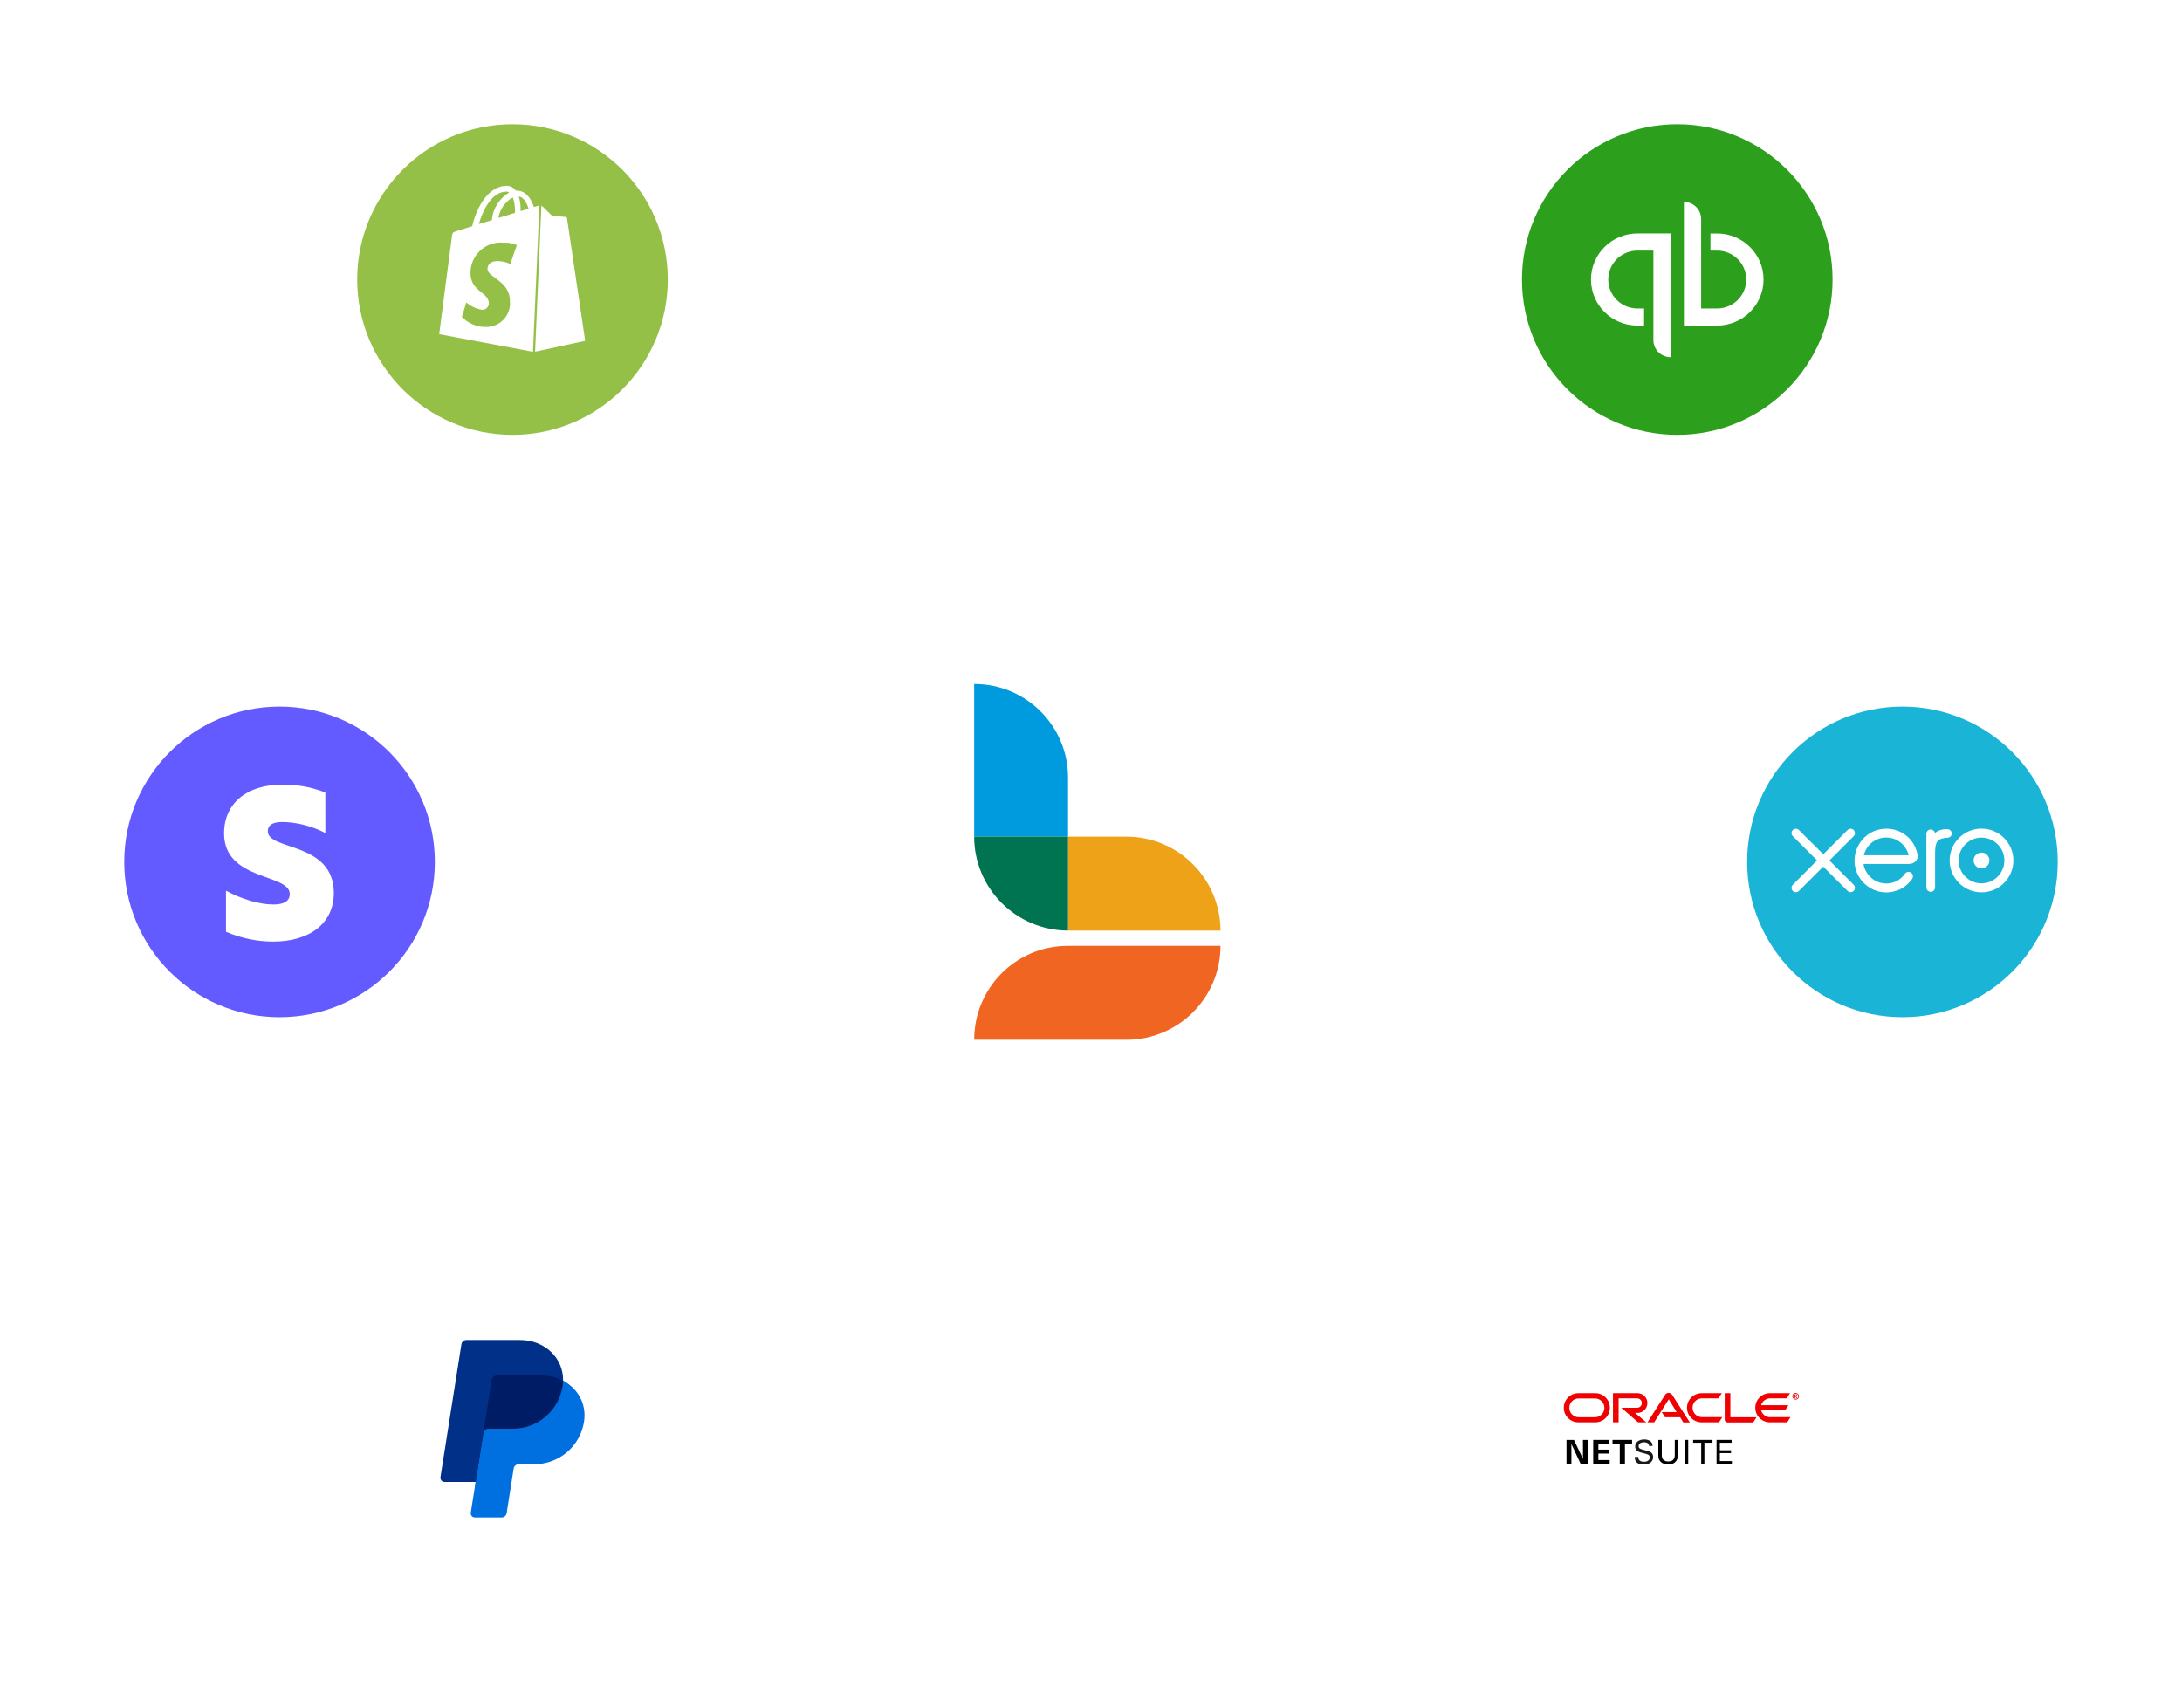 <svg width="281" height="220" viewBox="0 0 281 220" fill="none" xmlns="http://www.w3.org/2000/svg">
<path d="M54 111H228" stroke="url(#paint0_linear_354_4223)" stroke-opacity="0.48" stroke-width="0.5"/>
<path d="M79.482 172.518L202.519 49.482" stroke="url(#paint1_linear_354_4223)" stroke-opacity="0.48" stroke-width="0.5"/>
<path d="M79.482 49.482L202.519 172.518" stroke="url(#paint2_linear_354_4223)" stroke-opacity="0.48" stroke-width="0.5"/>
<g filter="url(#filter0_d_354_4223)">
<path d="M225 111C225 99.954 233.954 91 245 91C256.046 91 265 99.954 265 111C265 122.046 256.046 131 245 131C233.954 131 225 122.046 225 111Z" fill="#1AB4D7"/>
<path d="M235.596 110.818L238.72 107.687C238.823 107.581 238.881 107.442 238.881 107.294C238.881 106.985 238.63 106.734 238.321 106.734C238.171 106.734 238.03 106.793 237.923 106.901C237.923 106.901 234.803 110.02 234.803 110.02L231.668 106.896C231.563 106.791 231.422 106.734 231.273 106.734C230.965 106.734 230.714 106.985 230.714 107.293C230.714 107.444 230.774 107.585 230.882 107.691L234.005 110.814L230.883 113.941C230.774 114.049 230.714 114.191 230.714 114.342C230.714 114.651 230.965 114.901 231.273 114.901C231.422 114.901 231.563 114.843 231.668 114.738L234.798 111.612L237.916 114.726C238.026 114.841 238.169 114.901 238.321 114.901C238.63 114.901 238.881 114.651 238.881 114.342C238.881 114.193 238.823 114.053 238.718 113.947L235.596 110.818Z" fill="white"/>
<path d="M254.163 110.817C254.163 111.378 254.619 111.834 255.18 111.834C255.741 111.834 256.197 111.378 256.197 110.817C256.197 110.256 255.741 109.8 255.18 109.8C254.619 109.8 254.163 110.256 254.163 110.817Z" fill="white"/>
<path d="M252.236 110.818C252.236 109.194 253.557 107.873 255.181 107.873C256.804 107.873 258.125 109.194 258.125 110.818C258.125 112.442 256.804 113.763 255.181 113.763C253.557 113.763 252.236 112.442 252.236 110.818ZM251.077 110.818C251.077 113.081 252.918 114.921 255.181 114.921C257.443 114.921 259.285 113.081 259.285 110.818C259.285 108.556 257.443 106.714 255.181 106.714C252.918 106.714 251.077 108.556 251.077 110.818Z" fill="white"/>
<path d="M250.785 106.785L250.613 106.784C250.096 106.784 249.598 106.947 249.182 107.268C249.127 107.017 248.902 106.828 248.635 106.828C248.327 106.828 248.081 107.075 248.08 107.383C248.08 107.384 248.082 114.295 248.082 114.295C248.083 114.602 248.334 114.853 248.642 114.853C248.949 114.853 249.2 114.602 249.201 114.294C249.201 114.293 249.201 110.044 249.201 110.044C249.201 108.628 249.331 108.056 250.544 107.904C250.656 107.89 250.778 107.892 250.779 107.892C251.111 107.881 251.347 107.653 251.347 107.345C251.347 107.036 251.095 106.785 250.785 106.785Z" fill="white"/>
<path d="M240.04 110.142C240.04 110.127 240.041 110.111 240.041 110.095C240.366 108.811 241.53 107.861 242.915 107.861C244.317 107.861 245.491 108.834 245.799 110.142H240.04ZM246.945 110.037C246.704 108.895 246.079 107.957 245.127 107.355C243.735 106.471 241.898 106.52 240.554 107.476C239.458 108.256 238.825 109.532 238.825 110.846C238.825 111.175 238.865 111.508 238.948 111.835C239.362 113.464 240.761 114.696 242.43 114.901C242.926 114.961 243.408 114.932 243.907 114.803C244.336 114.698 244.751 114.524 245.133 114.279C245.53 114.024 245.862 113.688 246.183 113.285C246.189 113.277 246.196 113.271 246.202 113.263C246.425 112.987 246.384 112.594 246.139 112.406C245.932 112.248 245.586 112.183 245.313 112.533C245.254 112.616 245.189 112.702 245.117 112.788C244.9 113.028 244.63 113.26 244.308 113.441C243.897 113.66 243.429 113.785 242.932 113.788C241.304 113.77 240.433 112.634 240.124 111.823C240.069 111.671 240.028 111.514 239.999 111.352C239.995 111.322 239.992 111.293 239.991 111.266C240.328 111.266 245.832 111.265 245.832 111.265C246.633 111.248 247.064 110.683 246.945 110.037Z" fill="white"/>
</g>
<g filter="url(#filter1_d_354_4223)">
<path d="M16 111C16 122.046 24.954 131 36 131C47.046 131 56 122.046 56 111C56 99.954 47.046 91 36 91C24.954 91 16 99.954 16 111Z" fill="#635BFF"/>
<path fill-rule="evenodd" clip-rule="evenodd" d="M34.488 107.065C34.488 106.198 35.2 105.865 36.379 105.865C38.071 105.865 40.207 106.376 41.898 107.287V102.065C40.051 101.332 38.226 101.043 36.379 101.043C31.862 101.043 28.857 103.399 28.857 107.332C28.857 113.465 37.314 112.487 37.314 115.131C37.314 116.153 36.424 116.487 35.178 116.487C33.33 116.487 30.971 115.731 29.102 114.709V119.998C31.172 120.886 33.264 121.264 35.178 121.264C39.806 121.264 42.989 118.975 42.989 114.998C42.966 108.376 34.488 109.554 34.488 107.065Z" fill="white"/>
</g>
<g filter="url(#filter2_d_354_4223)">
<path d="M196 184C196 172.954 204.954 164 216 164C227.046 164 236 172.954 236 184C236 195.046 227.046 204 216 204C204.954 204 196 195.046 196 184Z" fill="white"/>
<path d="M231.246 179.784C231.27 179.784 231.307 179.784 231.319 179.748C231.331 179.736 231.331 179.724 231.331 179.712C231.331 179.688 231.319 179.663 231.295 179.651C231.27 179.639 231.246 179.639 231.21 179.639H231.186V179.772H231.246M231.21 179.578C231.27 179.578 231.307 179.578 231.331 179.591C231.416 179.615 231.416 179.7 231.416 179.724C231.416 179.736 231.416 179.748 231.416 179.76C231.416 179.784 231.404 179.821 231.355 179.845C231.355 179.845 231.343 179.857 231.331 179.857L231.44 180.051H231.331L231.246 179.869H231.186V180.051H231.089V179.578H231.21ZM231.246 180.245C231.476 180.245 231.67 180.063 231.67 179.821C231.67 179.578 231.488 179.397 231.246 179.397C231.016 179.397 230.822 179.591 230.822 179.821C230.822 180.051 231.016 180.245 231.246 180.245ZM230.919 179.821C230.919 179.639 231.064 179.494 231.258 179.494C231.44 179.494 231.585 179.639 231.585 179.821C231.585 180.002 231.44 180.148 231.258 180.148C231.064 180.16 230.919 180.002 230.919 179.821ZM227.975 182.522C227.418 182.522 226.946 182.147 226.8 181.638H229.889L230.313 180.972H226.8C226.946 180.463 227.418 180.087 227.975 180.087H230.095L230.519 179.421H227.927C226.885 179.421 226.049 180.269 226.049 181.299C226.049 182.34 226.897 183.176 227.927 183.176H230.156L230.58 182.51H227.975M219.132 183.176H221.373L221.797 182.51H219.193C218.514 182.51 217.969 181.965 217.969 181.299C217.969 180.62 218.514 180.087 219.193 180.087H221.313L221.737 179.421H219.144C218.102 179.421 217.254 180.269 217.254 181.299C217.254 182.34 218.102 183.176 219.132 183.176ZM205.407 182.522H203.311C202.645 182.522 202.099 181.977 202.099 181.311C202.099 180.632 202.645 180.099 203.311 180.099H205.394C206.073 180.099 206.618 180.644 206.618 181.311C206.618 181.977 206.073 182.522 205.407 182.522ZM203.262 183.176H205.443C206.485 183.176 207.321 182.34 207.321 181.299C207.321 180.257 206.485 179.421 205.443 179.421H203.262C202.233 179.421 201.385 180.269 201.385 181.299C201.385 182.34 202.233 183.176 203.262 183.176ZM210.882 181.965C211.585 181.965 212.154 181.396 212.154 180.693C212.154 179.99 211.585 179.421 210.882 179.421H207.72V183.176H208.447V180.087H210.834C211.173 180.087 211.439 180.354 211.439 180.693C211.439 181.032 211.173 181.299 210.834 181.299H208.799L210.955 183.176H212.009L210.555 181.953H210.882M222.839 182.522V179.421H222.112V182.825C222.112 182.922 222.149 183.007 222.221 183.079C222.294 183.152 222.391 183.188 222.488 183.188H225.783L226.207 182.522H222.839ZM213.996 181.856H215.922L214.904 180.208L213.026 183.176H212.166L214.444 179.615C214.541 179.469 214.71 179.385 214.892 179.385C215.074 179.385 215.231 179.469 215.328 179.615L217.618 183.188H216.77L216.37 182.522H214.42L213.996 181.856Z" fill="#F00000"/>
<path d="M201.736 185.442H202.693L203.856 187.877V185.442H204.474V188.543H203.565L202.366 185.962V188.531H201.736V185.442Z" fill="black"/>
<path d="M205.175 185.442H207.247V185.951H205.841V186.69H207.162V187.199H205.841V188.034H207.296V188.543H205.175V185.442Z" fill="black"/>
<path d="M208.582 185.951H207.661V185.442H210.181V185.951H209.26V188.543H208.594V185.951H208.582Z" fill="black"/>
<path d="M210.978 187.634C210.99 187.852 211.014 188.252 211.729 188.252C212.371 188.252 212.456 187.852 212.456 187.695C212.456 187.343 212.177 187.283 211.741 187.174C211.269 187.053 211.063 187.004 210.905 186.895C210.651 186.725 210.578 186.495 210.578 186.289C210.578 185.659 211.172 185.381 211.753 185.381C211.959 185.381 212.371 185.417 212.626 185.684C212.795 185.878 212.807 186.083 212.819 186.217H212.371C212.347 185.829 212.02 185.744 211.717 185.744C211.293 185.744 211.026 185.938 211.026 186.241C211.026 186.52 211.208 186.604 211.584 186.701C212.323 186.895 212.408 186.907 212.589 187.028C212.88 187.222 212.892 187.513 212.892 187.646C212.892 188.191 212.468 188.615 211.668 188.615C211.438 188.615 210.954 188.579 210.712 188.264C210.53 188.034 210.53 187.792 210.53 187.634H210.978Z" fill="#1A1919"/>
<path d="M214.007 185.442V187.356C214.007 187.683 214.08 187.828 214.14 187.913C214.334 188.168 214.637 188.216 214.843 188.216C215.679 188.216 215.679 187.562 215.679 187.332V185.442H216.09V187.356C216.09 187.526 216.09 187.865 215.836 188.18C215.533 188.568 215.061 188.604 214.831 188.604C214.54 188.604 214.019 188.519 213.74 188.107C213.643 187.974 213.559 187.792 213.559 187.332V185.442H214.007Z" fill="black"/>
<path d="M216.986 188.543H217.41V185.442H216.986V188.543Z" fill="black"/>
<path d="M219.083 188.543V185.805H218.041V185.442H220.537V185.805H219.495V188.543H219.083Z" fill="black"/>
<path d="M221.059 185.442H222.997V185.805H221.483V186.774H222.924V187.138H221.483V188.168H223.033V188.543H221.059V185.442Z" fill="black"/>
</g>
<g filter="url(#filter3_d_354_4223)">
<path d="M46 184C46 195.046 54.954 204 66 204C77.046 204 86 195.046 86 184C86 172.954 77.046 164 66 164C54.954 164 46 172.954 46 184Z" fill="white"/>
<path d="M74.968 183.093C74.445 186.072 72.015 188.323 68.826 188.323H66.802C66.389 188.323 65.973 188.706 65.907 189.128L65.02 194.756C64.969 195.076 64.819 195.183 64.494 195.183H61.238C60.909 195.183 60.831 195.072 60.88 194.748L61.254 190.856L57.345 190.654C57.017 190.654 56.898 190.475 56.944 190.147L59.611 173.237C59.663 172.916 59.862 172.778 60.186 172.778H66.949C70.205 172.778 72.265 174.97 72.517 177.812C74.454 179.121 75.359 180.863 74.968 183.093Z" fill="#001C64"/>
<path d="M62.246 184.556L61.255 190.857L60.629 194.81C60.618 194.887 60.623 194.964 60.644 195.039C60.665 195.113 60.702 195.181 60.752 195.24C60.802 195.299 60.864 195.346 60.934 195.378C61.004 195.411 61.08 195.428 61.157 195.428H64.596C64.753 195.428 64.905 195.372 65.024 195.27C65.143 195.168 65.222 195.027 65.247 194.872L66.152 189.128C66.177 188.973 66.256 188.831 66.375 188.73C66.494 188.628 66.646 188.572 66.803 188.571H68.827C70.37 188.569 71.861 188.016 73.032 187.012C74.203 186.008 74.977 184.618 75.213 183.094C75.564 180.857 74.438 178.82 72.512 177.814C72.508 178.053 72.487 178.29 72.45 178.526C72.212 180.049 71.438 181.438 70.267 182.442C69.097 183.445 67.606 183.998 66.064 184H62.896C62.739 184 62.588 184.056 62.469 184.158C62.349 184.26 62.27 184.401 62.246 184.556Z" fill="#0070E0"/>
<path d="M61.255 190.857H57.25C57.173 190.856 57.097 190.839 57.027 190.807C56.956 190.774 56.894 190.727 56.844 190.668C56.794 190.61 56.757 190.541 56.736 190.466C56.715 190.392 56.71 190.314 56.722 190.238L59.42 173.128C59.444 172.973 59.523 172.832 59.642 172.73C59.762 172.627 59.913 172.571 60.07 172.571H66.947C70.203 172.571 72.57 174.941 72.514 177.811C71.648 177.364 70.685 177.135 69.71 177.143H63.977C63.821 177.143 63.669 177.199 63.549 177.301C63.43 177.403 63.351 177.544 63.326 177.699L62.246 184.555L61.255 190.857Z" fill="#003087"/>
</g>
<g filter="url(#filter4_d_354_4223)">
<path d="M196 36C196 24.954 204.954 16 216 16C227.046 16 236 24.954 236 36C236 47.046 227.046 56 216 56C204.954 56 196 47.046 196 36Z" fill="#2CA01C"/>
<path d="M210.872 30.065C207.568 30.065 204.889 32.723 204.889 36C204.889 39.277 207.563 41.93 210.872 41.93H211.727V39.728H210.872C208.798 39.728 207.113 38.057 207.113 36C207.113 33.943 208.798 32.272 210.872 32.272H212.926V43.799C212.926 45.013 213.921 46 215.146 46V30.065H210.872ZM221.128 41.93C224.432 41.93 227.111 39.272 227.111 36C227.111 32.728 224.437 30.07 221.128 30.07H220.274V32.272H221.128C223.203 32.272 224.887 33.943 224.887 36C224.887 38.057 223.203 39.728 221.128 39.728H219.074V28.201C219.074 26.987 218.08 26 216.855 26V41.93H221.128Z" fill="white"/>
</g>
<g filter="url(#filter5_d_354_4223)">
<path d="M46 36C46 47.046 54.954 56 66 56C77.046 56 86 47.046 86 36C86 24.954 77.046 16 66 16C54.954 16 46 24.954 46 36Z" fill="#95C047"/>
<g clip-path="url(#clip0_354_4223)">
<path d="M69.464 26.454C69.446 26.454 69.41 26.473 69.395 26.473C69.379 26.473 69.138 26.54 68.759 26.66C68.382 25.561 67.711 24.548 66.525 24.548H66.423C66.169 24.192 65.766 23.955 65.308 23.93H65.304C62.538 23.93 61.216 27.383 60.802 29.136C59.739 29.461 58.965 29.703 58.878 29.736C58.277 29.926 58.26 29.943 58.191 30.511C58.124 30.922 56.56 43.037 56.56 43.037L68.638 45.305L69.464 26.454ZM66.799 25.306C67.417 25.372 67.815 26.078 68.072 26.869C67.761 26.97 67.417 27.075 67.041 27.195V26.97C67.041 26.935 67.042 26.894 67.042 26.853C67.042 26.299 66.953 25.767 66.789 25.268L66.799 25.303V25.306ZM66.319 27.296V27.416C65.647 27.623 64.909 27.848 64.186 28.072C64.374 26.927 65.068 25.974 66.025 25.436L66.043 25.427C66.22 25.929 66.322 26.509 66.322 27.112C66.322 27.177 66.321 27.242 66.319 27.307V27.297V27.296ZM65.219 24.67C65.354 24.67 65.48 24.715 65.581 24.791L65.579 24.789C64.333 25.536 63.479 26.828 63.347 28.327L63.346 28.345C62.761 28.534 62.194 28.705 61.663 28.859C62.125 27.269 63.242 24.677 65.218 24.677L65.219 24.67ZM65.7 33.999C65.238 33.771 64.696 33.633 64.124 33.621H64.121C62.832 33.621 62.781 34.428 62.781 34.638C62.781 35.736 65.667 36.165 65.667 38.761C65.677 38.852 65.682 38.959 65.682 39.065C65.682 40.747 64.319 42.109 62.638 42.109C62.637 42.109 62.635 42.109 62.633 42.109C62.597 42.111 62.556 42.111 62.515 42.111C61.32 42.111 60.243 41.61 59.482 40.807L59.48 40.804L60.055 38.946C60.607 39.431 61.299 39.769 62.063 39.893L62.086 39.896C62.095 39.896 62.104 39.897 62.114 39.897C62.575 39.897 62.949 39.526 62.955 39.066C62.955 37.624 60.591 37.557 60.591 35.183C60.591 35.169 60.591 35.152 60.591 35.135C60.591 32.978 62.339 31.23 64.495 31.23C64.634 31.23 64.772 31.237 64.907 31.252L64.89 31.25C64.945 31.247 65.009 31.245 65.074 31.245C65.613 31.245 66.125 31.366 66.582 31.581L66.561 31.572L65.719 33.99L65.7 33.999ZM68.93 45.288L75.357 43.897C75.357 43.897 73.037 28.21 73.019 28.106C73.006 28.011 72.928 27.938 72.832 27.935C72.745 27.935 71.113 27.814 71.113 27.814C71.113 27.814 69.978 26.679 69.832 26.557C69.801 26.529 69.765 26.507 69.726 26.492L69.724 26.491L68.91 45.288H68.93Z" fill="white"/>
</g>
</g>
<rect x="105" y="75" width="72" height="72" rx="16" fill="white"/>
<rect x="103" y="73" width="76" height="76" rx="18" stroke="white" stroke-opacity="0.04" stroke-width="4"/>
<path d="M125.457 133.909C125.457 127.253 130.798 121.84 137.464 121.814H157.178C157.178 128.47 151.783 133.883 145.116 133.909H125.457Z" fill="#F16522"/>
<path d="M145.065 107.749H137.542V119.845H157.179C157.153 113.162 151.731 107.749 145.065 107.749Z" fill="#EDA217"/>
<path d="M137.542 100.186C137.568 93.504 132.146 88.091 125.48 88.091H125.454V107.749H137.542V100.186Z" fill="#009ADE"/>
<path d="M125.454 107.749C125.454 114.406 130.849 119.819 137.516 119.845H137.542V107.749H125.454Z" fill="#007350"/>
<defs>
<filter id="filter0_d_354_4223" x="209.167" y="75.167" width="71.667" height="71.667" filterUnits="userSpaceOnUse" color-interpolation-filters="sRGB">
<feFlood flood-opacity="0" result="BackgroundImageFix"/>
<feColorMatrix in="SourceAlpha" type="matrix" values="0 0 0 0 0 0 0 0 0 0 0 0 0 0 0 0 0 0 127 0" result="hardAlpha"/>
<feMorphology radius="3.333" operator="dilate" in="SourceAlpha" result="effect1_dropShadow_354_4223"/>
<feOffset/>
<feGaussianBlur stdDeviation="6.25"/>
<feComposite in2="hardAlpha" operator="out"/>
<feColorMatrix type="matrix" values="0 0 0 0 0.102 0 0 0 0 0.706 0 0 0 0 0.843 0 0 0 0.4 0"/>
<feBlend mode="normal" in2="BackgroundImageFix" result="effect1_dropShadow_354_4223"/>
<feBlend mode="normal" in="SourceGraphic" in2="effect1_dropShadow_354_4223" result="shape"/>
</filter>
<filter id="filter1_d_354_4223" x="0.167" y="75.167" width="71.667" height="71.667" filterUnits="userSpaceOnUse" color-interpolation-filters="sRGB">
<feFlood flood-opacity="0" result="BackgroundImageFix"/>
<feColorMatrix in="SourceAlpha" type="matrix" values="0 0 0 0 0 0 0 0 0 0 0 0 0 0 0 0 0 0 127 0" result="hardAlpha"/>
<feMorphology radius="3.333" operator="dilate" in="SourceAlpha" result="effect1_dropShadow_354_4223"/>
<feOffset/>
<feGaussianBlur stdDeviation="6.25"/>
<feComposite in2="hardAlpha" operator="out"/>
<feColorMatrix type="matrix" values="0 0 0 0 0.388 0 0 0 0 0.357 0 0 0 0 1 0 0 0 0.4 0"/>
<feBlend mode="normal" in2="BackgroundImageFix" result="effect1_dropShadow_354_4223"/>
<feBlend mode="normal" in="SourceGraphic" in2="effect1_dropShadow_354_4223" result="shape"/>
</filter>
<filter id="filter2_d_354_4223" x="180.167" y="148.167" width="71.667" height="71.667" filterUnits="userSpaceOnUse" color-interpolation-filters="sRGB">
<feFlood flood-opacity="0" result="BackgroundImageFix"/>
<feColorMatrix in="SourceAlpha" type="matrix" values="0 0 0 0 0 0 0 0 0 0 0 0 0 0 0 0 0 0 127 0" result="hardAlpha"/>
<feMorphology radius="3.333" operator="dilate" in="SourceAlpha" result="effect1_dropShadow_354_4223"/>
<feOffset/>
<feGaussianBlur stdDeviation="6.25"/>
<feComposite in2="hardAlpha" operator="out"/>
<feColorMatrix type="matrix" values="0 0 0 0 1 0 0 0 0 1 0 0 0 0 1 0 0 0 0.2 0"/>
<feBlend mode="normal" in2="BackgroundImageFix" result="effect1_dropShadow_354_4223"/>
<feBlend mode="normal" in="SourceGraphic" in2="effect1_dropShadow_354_4223" result="shape"/>
</filter>
<filter id="filter3_d_354_4223" x="30.167" y="148.167" width="71.667" height="71.667" filterUnits="userSpaceOnUse" color-interpolation-filters="sRGB">
<feFlood flood-opacity="0" result="BackgroundImageFix"/>
<feColorMatrix in="SourceAlpha" type="matrix" values="0 0 0 0 0 0 0 0 0 0 0 0 0 0 0 0 0 0 127 0" result="hardAlpha"/>
<feMorphology radius="3.333" operator="dilate" in="SourceAlpha" result="effect1_dropShadow_354_4223"/>
<feOffset/>
<feGaussianBlur stdDeviation="6.25"/>
<feComposite in2="hardAlpha" operator="out"/>
<feColorMatrix type="matrix" values="0 0 0 0 1 0 0 0 0 1 0 0 0 0 1 0 0 0 0.2 0"/>
<feBlend mode="normal" in2="BackgroundImageFix" result="effect1_dropShadow_354_4223"/>
<feBlend mode="normal" in="SourceGraphic" in2="effect1_dropShadow_354_4223" result="shape"/>
</filter>
<filter id="filter4_d_354_4223" x="180.167" y="0.167" width="71.667" height="71.667" filterUnits="userSpaceOnUse" color-interpolation-filters="sRGB">
<feFlood flood-opacity="0" result="BackgroundImageFix"/>
<feColorMatrix in="SourceAlpha" type="matrix" values="0 0 0 0 0 0 0 0 0 0 0 0 0 0 0 0 0 0 127 0" result="hardAlpha"/>
<feMorphology radius="3.333" operator="dilate" in="SourceAlpha" result="effect1_dropShadow_354_4223"/>
<feOffset/>
<feGaussianBlur stdDeviation="6.25"/>
<feComposite in2="hardAlpha" operator="out"/>
<feColorMatrix type="matrix" values="0 0 0 0 0.173 0 0 0 0 0.627 0 0 0 0 0.11 0 0 0 0.4 0"/>
<feBlend mode="normal" in2="BackgroundImageFix" result="effect1_dropShadow_354_4223"/>
<feBlend mode="normal" in="SourceGraphic" in2="effect1_dropShadow_354_4223" result="shape"/>
</filter>
<filter id="filter5_d_354_4223" x="30.167" y="0.167" width="71.667" height="71.667" filterUnits="userSpaceOnUse" color-interpolation-filters="sRGB">
<feFlood flood-opacity="0" result="BackgroundImageFix"/>
<feColorMatrix in="SourceAlpha" type="matrix" values="0 0 0 0 0 0 0 0 0 0 0 0 0 0 0 0 0 0 127 0" result="hardAlpha"/>
<feMorphology radius="3.333" operator="dilate" in="SourceAlpha" result="effect1_dropShadow_354_4223"/>
<feOffset/>
<feGaussianBlur stdDeviation="6.25"/>
<feComposite in2="hardAlpha" operator="out"/>
<feColorMatrix type="matrix" values="0 0 0 0 0.584 0 0 0 0 0.753 0 0 0 0 0.278 0 0 0 0.4 0"/>
<feBlend mode="normal" in2="BackgroundImageFix" result="effect1_dropShadow_354_4223"/>
<feBlend mode="normal" in="SourceGraphic" in2="effect1_dropShadow_354_4223" result="shape"/>
</filter>
<linearGradient id="paint0_linear_354_4223" x1="54" y1="111.5" x2="228" y2="111.5" gradientUnits="userSpaceOnUse">
<stop stop-color="white" stop-opacity="0"/>
<stop offset="0.5" stop-color="white"/>
<stop offset="1" stop-color="white" stop-opacity="0"/>
</linearGradient>
<linearGradient id="paint1_linear_354_4223" x1="79.835" y1="172.872" x2="202.872" y2="49.835" gradientUnits="userSpaceOnUse">
<stop stop-color="white" stop-opacity="0"/>
<stop offset="0.5" stop-color="white"/>
<stop offset="1" stop-color="white" stop-opacity="0"/>
</linearGradient>
<linearGradient id="paint2_linear_354_4223" x1="79.128" y1="49.835" x2="202.165" y2="172.872" gradientUnits="userSpaceOnUse">
<stop stop-color="white" stop-opacity="0"/>
<stop offset="0.5" stop-color="white"/>
<stop offset="1" stop-color="white" stop-opacity="0"/>
</linearGradient>
<clipPath id="clip0_354_4223">
<rect width="22.808" height="22.808" fill="white" transform="translate(54.553 23.214)"/>
</clipPath>
</defs>
</svg>
